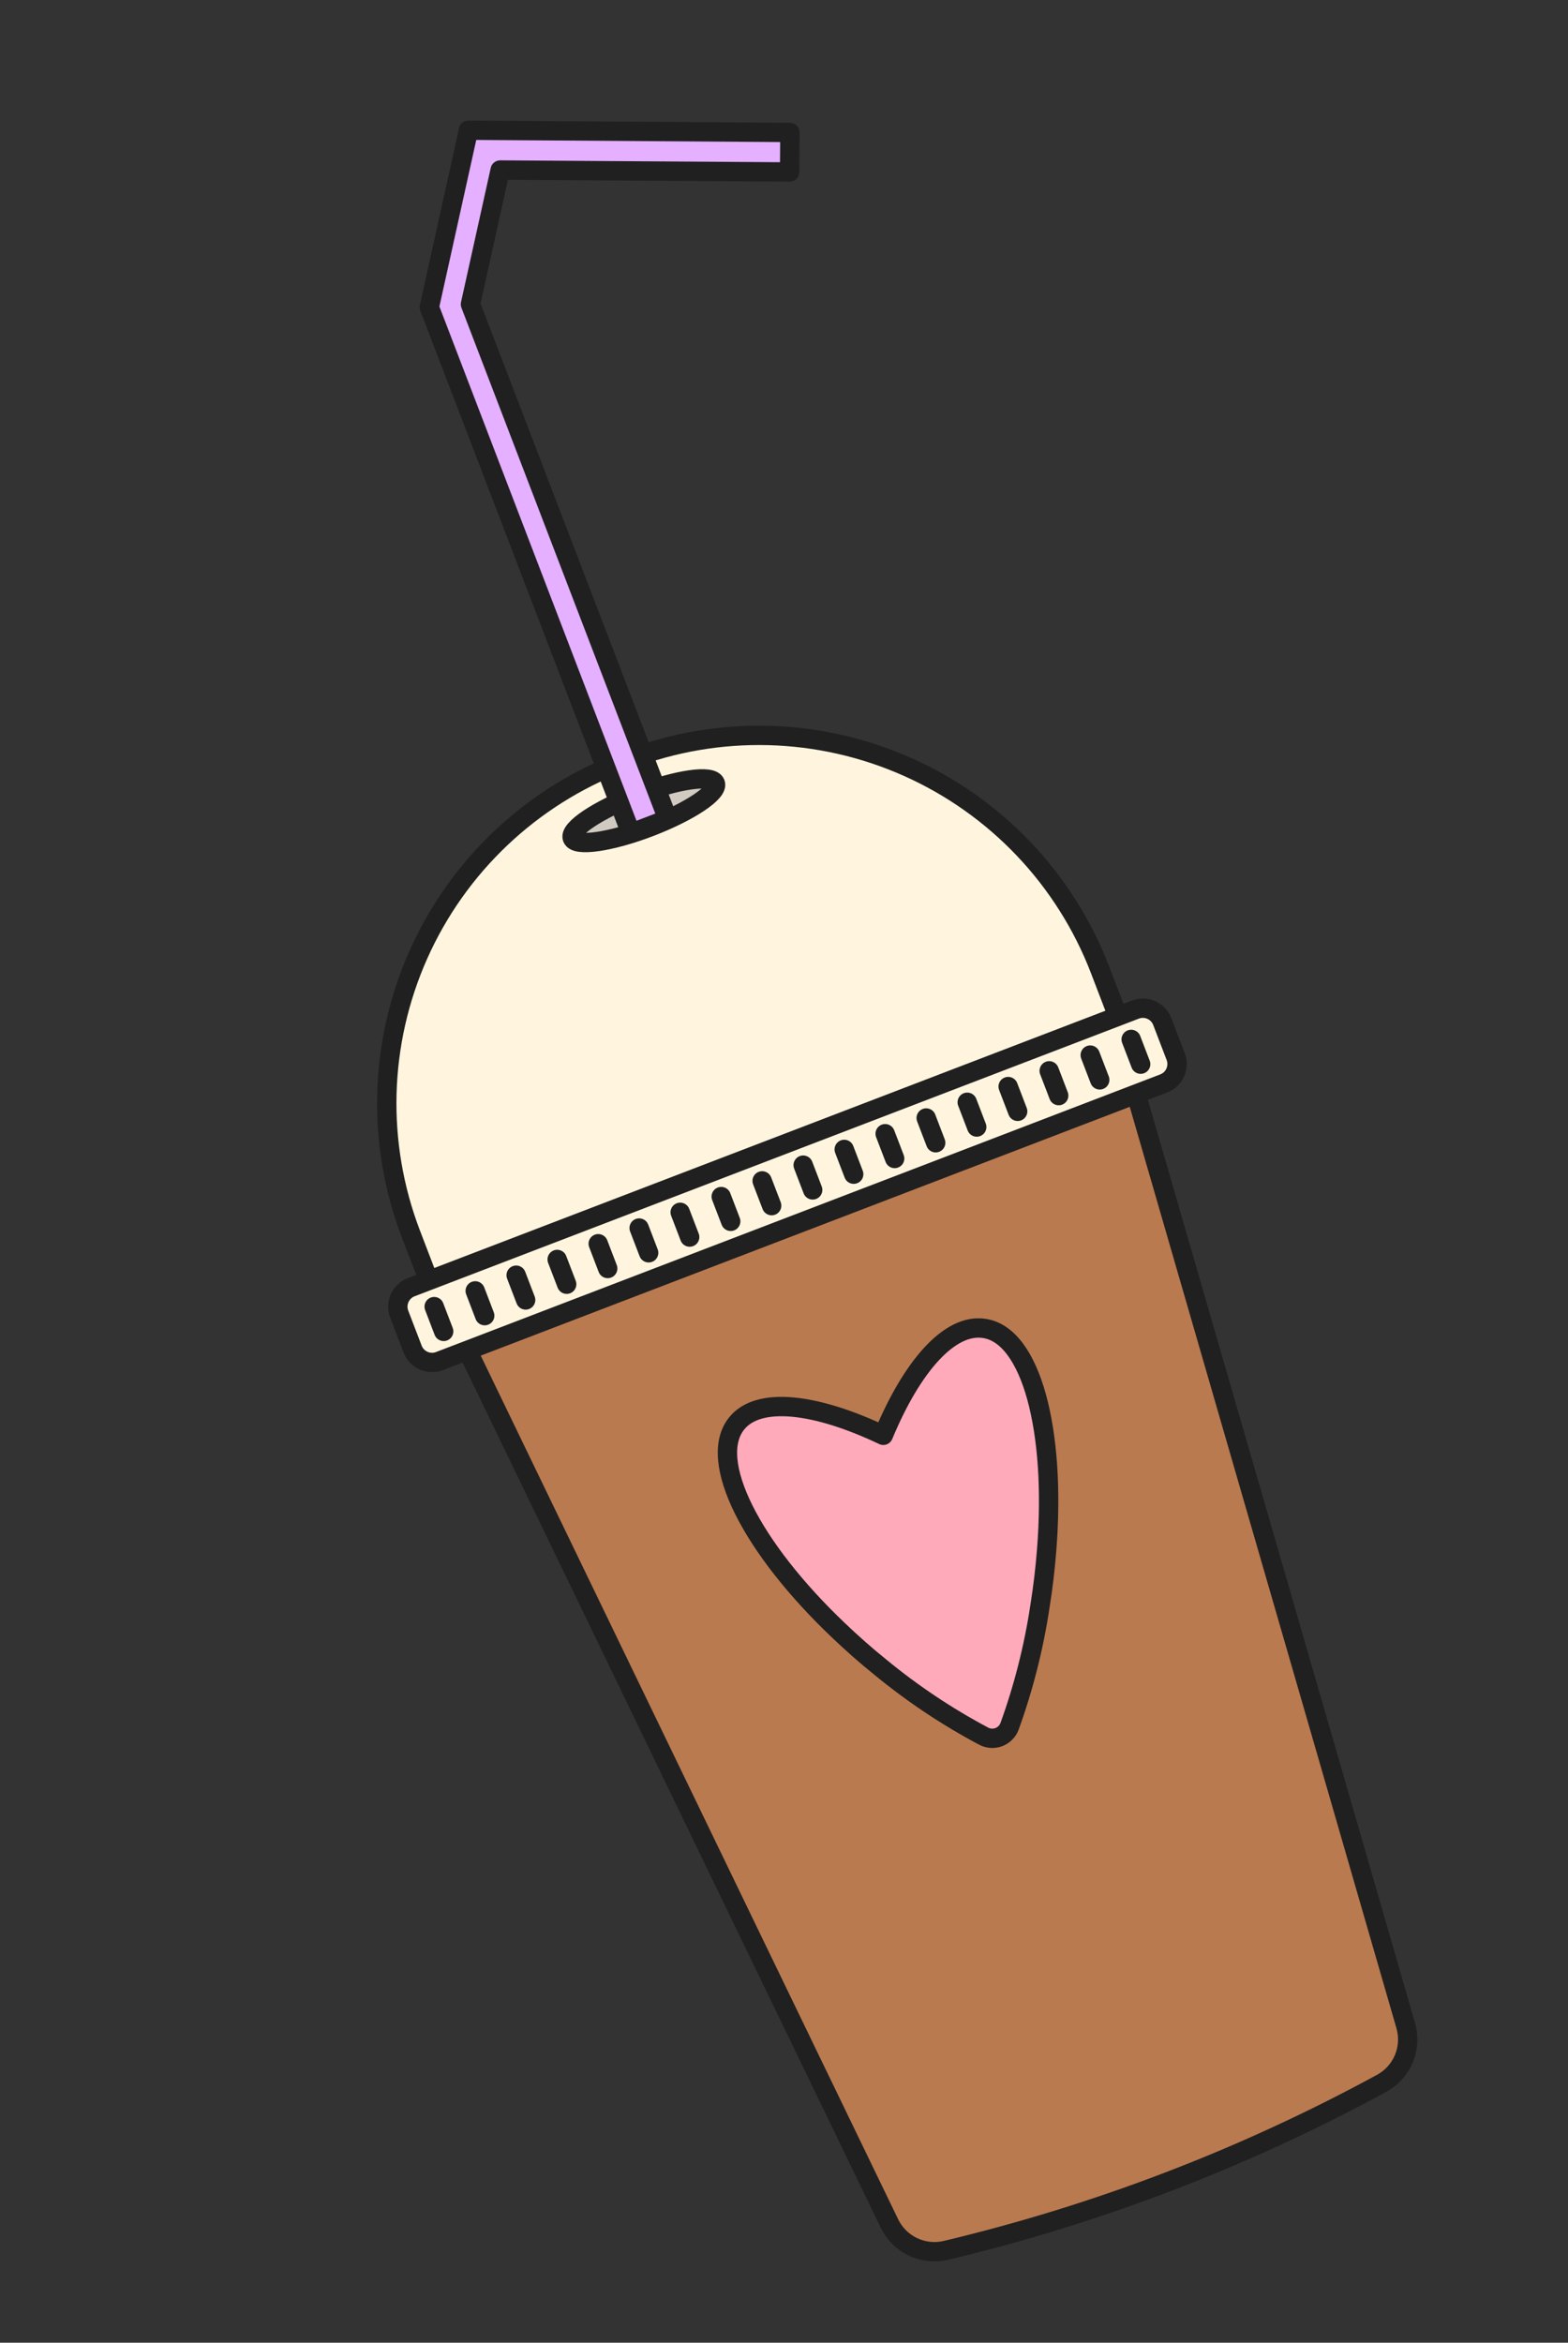 <?xml version="1.0" encoding="UTF-8"?> <svg xmlns="http://www.w3.org/2000/svg" width="162" height="242" viewBox="0 0 162 242" fill="none"><rect x="0" y="0" width="162" height="242" fill="#333333" stroke="none"/><g clip-path="url(#clip0_632_3)"><path d="M116.515 110.021L136.363 178.568L145.229 209.215C145.561 210.342 145.499 211.548 145.053 212.634C144.606 213.72 143.803 214.621 142.775 215.189C128.581 222.915 113.424 228.724 97.703 232.466C96.559 232.73 95.359 232.597 94.301 232.087C93.243 231.577 92.39 230.722 91.884 229.663L77.994 200.941L46.941 136.689L116.515 110.021Z" fill="#BA7A4F" stroke="#202020" stroke-width="2" stroke-linejoin="round"></path><path d="M64.191 78.736L64.91 78.461C74.256 74.878 84.643 75.155 93.785 79.231C102.927 83.306 110.075 90.847 113.658 100.193L117.305 109.708L46.106 136.999L42.459 127.484C38.877 118.137 39.154 107.751 43.229 98.609C47.305 89.467 54.845 82.319 64.191 78.736Z" fill="#FFF5DE" stroke="#202020" stroke-width="2" stroke-linejoin="round"></path><path d="M117.305 104.289L42.483 132.968C41.374 133.393 40.82 134.637 41.245 135.745L42.63 139.359C43.055 140.468 44.298 141.022 45.407 140.597L120.229 111.918C121.338 111.493 121.892 110.249 121.467 109.14L120.082 105.527C119.657 104.418 118.414 103.864 117.305 104.289Z" fill="#FFF5DE" stroke="#202020" stroke-width="2" stroke-linejoin="round"></path><path d="M67.159 85.417C71.238 83.853 74.258 81.837 73.904 80.914C73.55 79.991 69.957 80.51 65.877 82.074C61.798 83.637 58.778 85.653 59.132 86.576C59.486 87.499 63.08 86.98 67.159 85.417Z" fill="#D1CAC1" stroke="#202020" stroke-width="2" stroke-linejoin="round"></path><path d="M81.58 17.763L81.611 13.682L48.431 13.452L48.4 13.454L48.39 13.457L48.397 13.476L44.36 31.72L44.35 31.723L44.357 31.742L44.352 31.755L44.361 31.751L65.184 86.077L68.994 84.617L48.607 31.43L51.677 17.563L81.58 17.763Z" fill="#E4B0FF" stroke="#202020" stroke-width="2" stroke-linejoin="round"></path><path d="M74.514 123.604L75.494 126.162" stroke="#202020" stroke-width="2" stroke-linecap="round" stroke-linejoin="round"></path><path d="M70.274 125.229L71.255 127.787" stroke="#202020" stroke-width="2" stroke-linecap="round" stroke-linejoin="round"></path><path d="M66.035 126.854L67.016 129.412" stroke="#202020" stroke-width="2" stroke-linecap="round" stroke-linejoin="round"></path><path d="M61.806 128.475L62.786 131.034" stroke="#202020" stroke-width="2" stroke-linecap="round" stroke-linejoin="round"></path><path d="M57.566 130.1L58.547 132.658" stroke="#202020" stroke-width="2" stroke-linecap="round" stroke-linejoin="round"></path><path d="M53.327 131.725L54.308 134.283" stroke="#202020" stroke-width="2" stroke-linecap="round" stroke-linejoin="round"></path><path d="M49.097 133.346L50.078 135.905" stroke="#202020" stroke-width="2" stroke-linecap="round" stroke-linejoin="round"></path><path d="M44.858 134.971L45.838 137.53" stroke="#202020" stroke-width="2" stroke-linecap="round" stroke-linejoin="round"></path><path d="M78.743 121.983L79.724 124.541" stroke="#202020" stroke-width="2" stroke-linecap="round" stroke-linejoin="round"></path><path d="M112.639 108.99L113.62 111.549" stroke="#202020" stroke-width="2" stroke-linecap="round" stroke-linejoin="round"></path><path d="M108.4 110.615L109.38 113.174" stroke="#202020" stroke-width="2" stroke-linecap="round" stroke-linejoin="round"></path><path d="M104.16 112.24L105.141 114.799" stroke="#202020" stroke-width="2" stroke-linecap="round" stroke-linejoin="round"></path><path d="M99.93 113.862L100.911 116.42" stroke="#202020" stroke-width="2" stroke-linecap="round" stroke-linejoin="round"></path><path d="M95.691 115.486L96.672 118.045" stroke="#202020" stroke-width="2" stroke-linecap="round" stroke-linejoin="round"></path><path d="M91.452 117.111L92.433 119.67" stroke="#202020" stroke-width="2" stroke-linecap="round" stroke-linejoin="round"></path><path d="M87.222 118.733L88.202 121.291" stroke="#202020" stroke-width="2" stroke-linecap="round" stroke-linejoin="round"></path><path d="M82.982 120.358L83.963 122.916" stroke="#202020" stroke-width="2" stroke-linecap="round" stroke-linejoin="round"></path><path d="M116.869 107.369L117.85 109.927" stroke="#202020" stroke-width="2" stroke-linecap="round" stroke-linejoin="round"></path><path d="M108.135 160.13C107.989 161.985 107.77 163.901 107.457 165.852C106.823 170.098 105.769 174.27 104.312 178.305C103.917 179.399 102.654 179.887 101.626 179.341C97.846 177.332 94.274 174.949 90.966 172.226C89.421 170.988 87.987 169.706 86.639 168.423C77.64 159.867 73.024 150.842 76.116 147.033C78.366 144.242 84.24 144.925 91.26 148.264C94.231 141.096 98.143 136.662 101.701 137.226C106.528 137.946 109.118 147.748 108.135 160.13Z" fill="#FFAABB" stroke="#202020" stroke-width="2" stroke-linejoin="round"></path></g><defs><clipPath id="clip0_632_3"><rect width="86.43" height="225.78" fill="white" transform="translate(0 30.934) rotate(-20.972)"></rect></clipPath></defs></svg> 